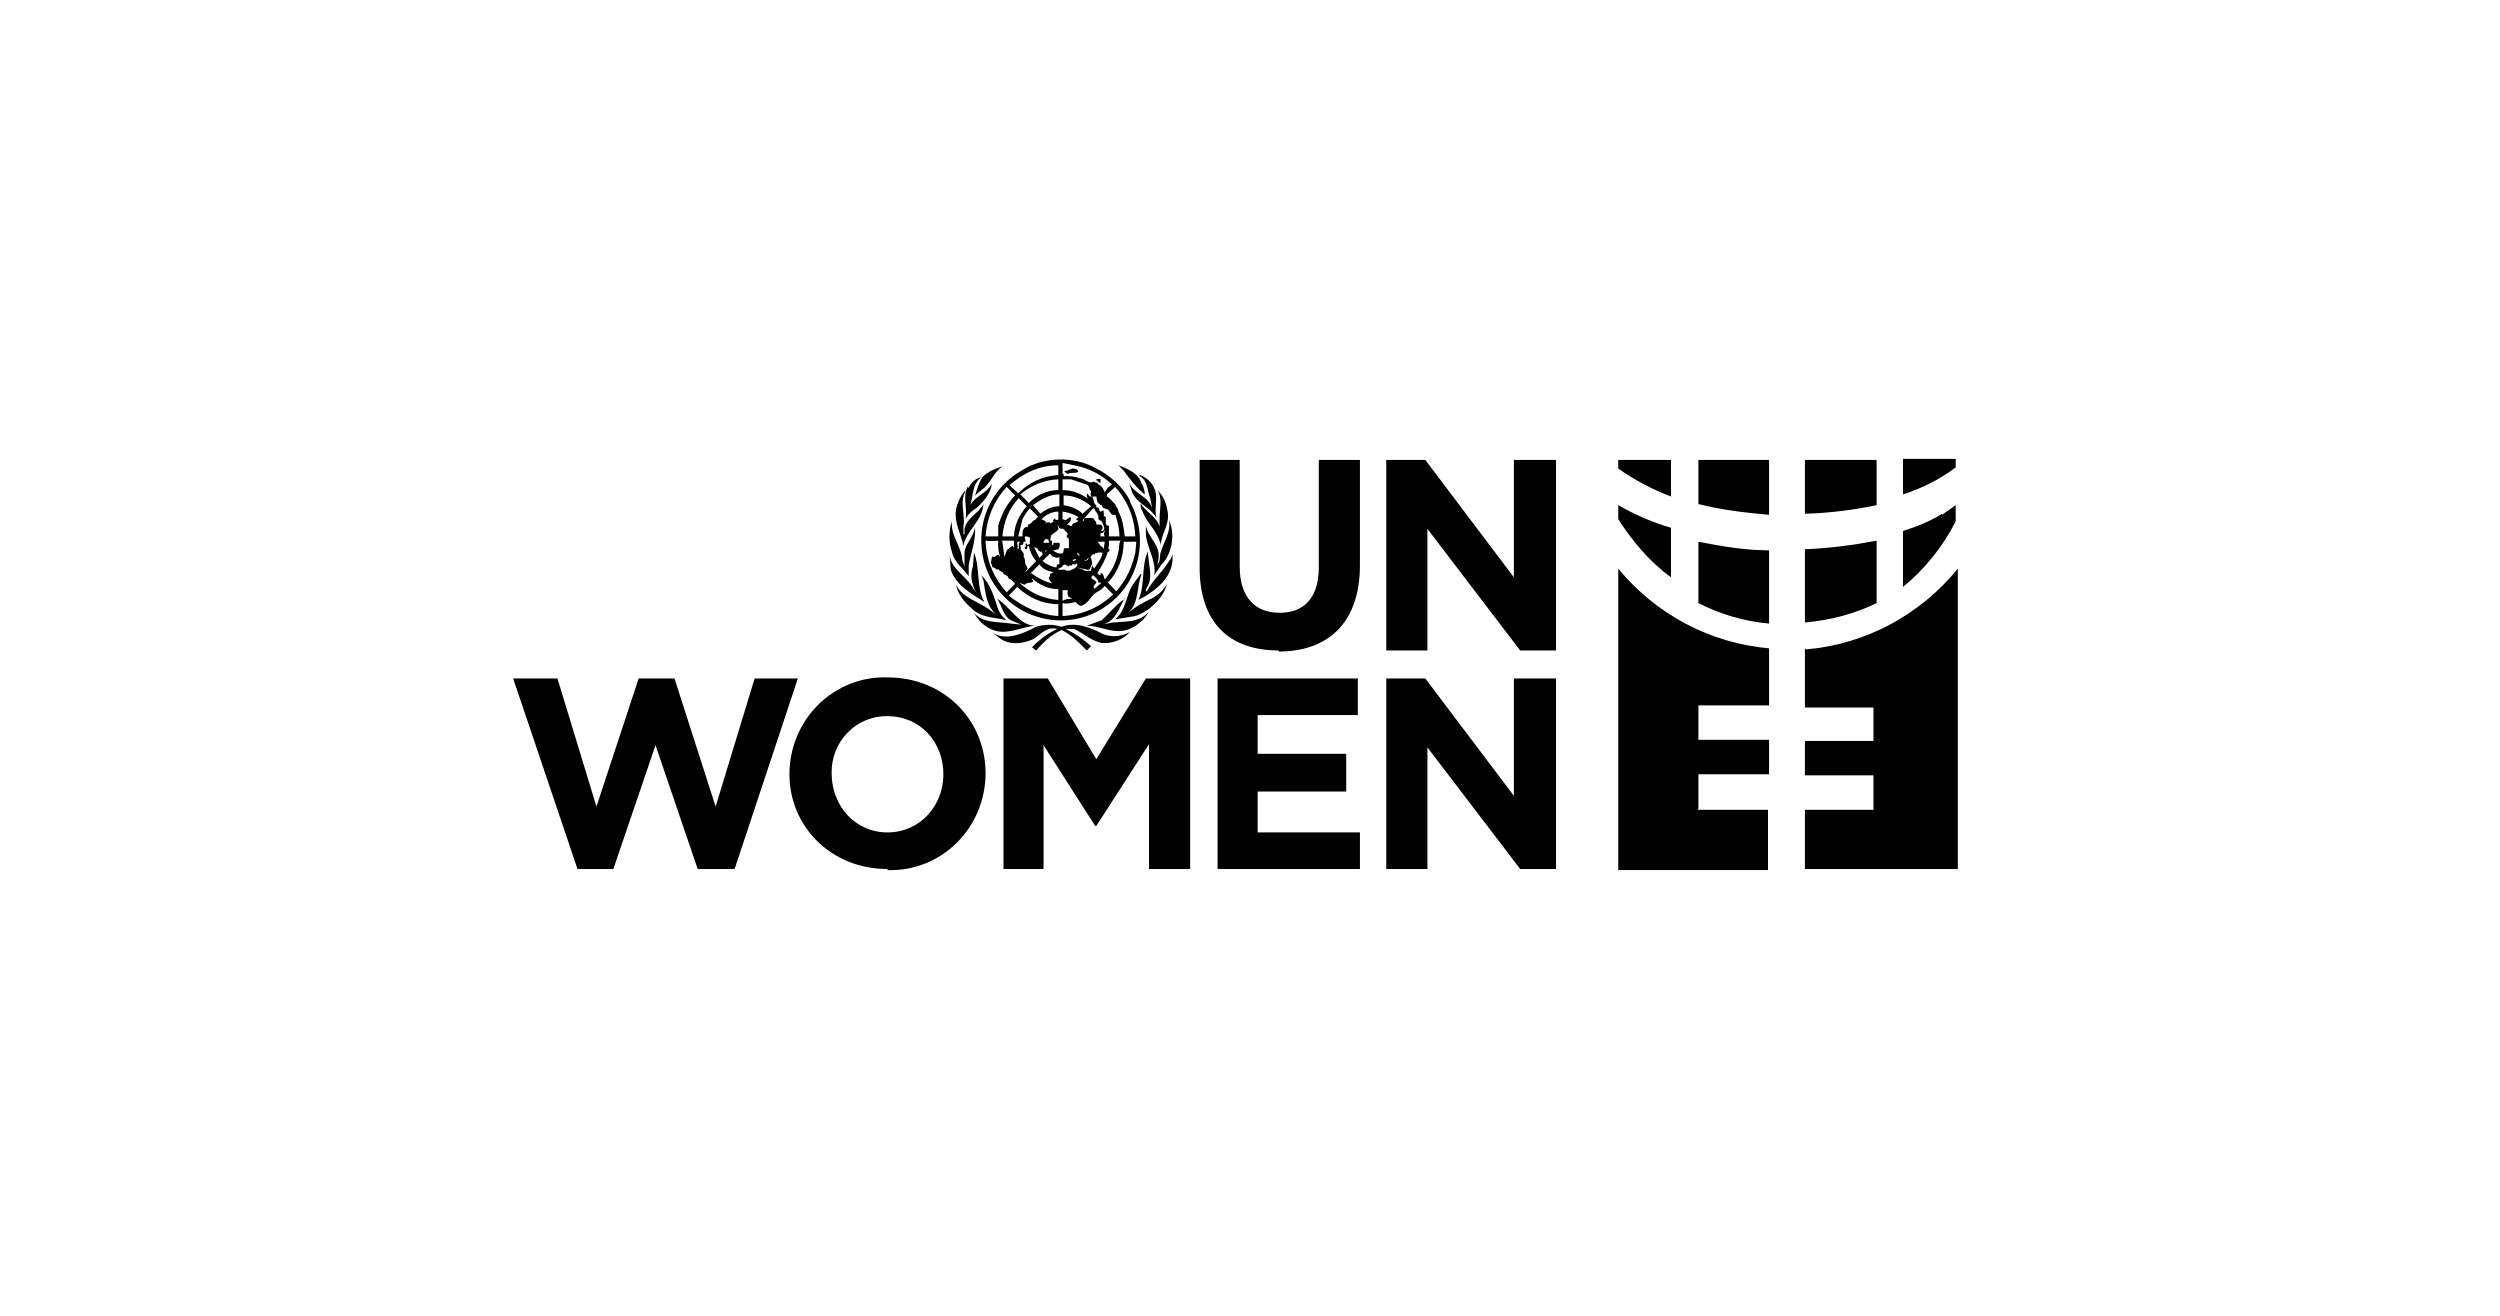 <svg width="190" height="100" viewBox="0 0 190 100" fill="none" xmlns="http://www.w3.org/2000/svg">
<path d="M97.183 49.436C93.416 49.436 91.172 47.309 91.172 43.136V34.955H94.218V43.054C94.218 45.345 95.34 46.573 97.263 46.573C99.106 46.573 100.228 45.427 100.228 43.136V34.955H103.354V42.973C103.354 47.309 100.95 49.518 97.183 49.518M115.535 49.436L108.483 40.191V49.436H105.357V34.955H108.323L115.055 43.873V34.955H118.26V49.436H115.535ZM55.83 66.045H53.025L49.819 56.636L46.614 66.045H43.889L39 51.564H42.366L45.331 61.3L48.537 51.564H51.262L54.387 61.3L57.352 51.564H60.638L55.83 66.045ZM71.698 58.845C71.698 56.391 69.935 54.427 67.45 54.427C66.89 54.416 66.332 54.521 65.812 54.735C65.292 54.949 64.819 55.268 64.423 55.673C64.026 56.078 63.714 56.56 63.504 57.091C63.294 57.622 63.192 58.191 63.203 58.764C63.203 61.218 64.966 63.264 67.45 63.264C69.935 63.264 71.698 61.218 71.698 58.845ZM67.45 66.045C63.123 66.045 59.997 62.773 59.997 58.845C59.997 57.857 60.191 56.879 60.568 55.97C60.946 55.06 61.499 54.237 62.194 53.55C62.889 52.863 63.713 52.325 64.616 51.97C65.519 51.615 66.483 51.449 67.45 51.482C71.778 51.482 74.903 54.755 74.903 58.764C74.904 59.752 74.71 60.73 74.332 61.639C73.955 62.549 73.402 63.372 72.707 64.059C72.011 64.746 71.188 65.284 70.284 65.639C69.381 65.994 68.418 66.16 67.45 66.127V66.045ZM87.326 66.045V56.554L83.318 62.773H83.238L79.311 56.636V66.045H76.266V51.564H79.632L83.318 57.7L87.085 51.564H90.451V66.045H87.326ZM92.535 66.045V51.564H103.194V54.345H95.58V57.291H102.312V60.154H95.58V63.264H103.354V66.045H92.535ZM115.535 66.045L108.483 56.8V66.045H105.357V51.564H108.323L115.055 60.482V51.564H118.26V66.045H115.535ZM83.879 48.209C82.918 47.718 81.796 47.227 80.674 47.636C80.048 47.435 79.376 47.435 78.75 47.636C77.789 48.127 76.426 48.782 75.384 48.045L76.025 48.536C76.747 49.027 77.628 48.945 78.43 48.618C78.991 48.373 79.472 47.554 80.353 47.8C79.632 48.127 78.991 48.618 78.43 49.191L78.75 49.436C79.311 48.782 79.953 48.209 80.674 47.882C81.395 48.209 82.036 48.864 82.597 49.436L82.918 49.109C82.343 48.578 81.695 48.137 80.994 47.8H81.635C82.357 48.127 82.918 48.7 83.719 48.864C84.521 48.945 85.322 48.618 85.883 48.045L85.482 48.209C84.964 48.396 84.398 48.396 83.879 48.209ZM75.785 45.509C76.186 46.082 76.186 46.736 76.827 47.145L77.628 47.473L76.827 47.391C75.785 47.227 74.743 47.391 74.022 46.573C74.343 47.145 74.823 47.636 75.465 47.882C76.587 48.291 77.628 47.636 78.67 47.554C77.468 47.554 76.747 46.082 75.785 45.509ZM85.482 45.509C84.841 45.918 84.28 46.654 83.719 47.145L82.597 47.554C83.399 47.554 84.2 47.964 85.001 47.964C85.963 47.964 86.845 47.309 87.326 46.491C86.604 47.309 85.562 47.227 84.601 47.309L83.719 47.473C84.761 47.309 85.082 46.164 85.482 45.427V45.509ZM80.754 44.855V45.673C80.994 45.509 81.235 45.509 81.475 45.509C81.315 45.345 81.155 45.427 81.155 45.182C81.075 45.182 81.155 45.018 81.155 44.855H80.754ZM77.308 44.609L76.667 45.264C77.789 46.164 79.071 46.736 80.433 46.818V45.918C79.231 45.918 78.189 45.427 77.308 44.609ZM83.96 44.527C83.827 44.694 83.664 44.834 83.479 44.936C82.918 45.182 82.838 45.755 82.277 46C82.036 46.164 81.876 45.836 81.716 45.755C81.395 45.836 81.075 45.918 80.754 45.836V46.818C82.277 46.736 83.559 46.164 84.601 45.182L83.96 44.527ZM78.43 44.036C78.43 44.036 78.59 44.118 78.51 44.2C78.35 44.364 78.109 44.2 77.869 44.445L77.468 44.282C78.258 45.037 79.275 45.498 80.353 45.591H80.433V44.773C79.632 44.773 78.991 44.445 78.43 43.955V44.036ZM74.583 43.709L74.743 44.118C74.903 45.1 74.984 46.164 75.785 46.736L75.064 46.245C74.262 45.673 73.14 45.427 72.66 44.445C72.82 45.264 73.381 45.836 73.942 46.327C74.663 46.982 75.625 46.9 76.506 47.145C76.186 46.9 76.025 46.654 75.865 46.327C75.545 45.345 75.304 44.445 74.583 43.709ZM83.078 43.709C82.677 44.036 83.318 44.036 83.318 44.282C83.318 44.364 82.998 44.527 83.158 44.691V44.773L83.719 44.282H83.479C83.479 44.036 83.238 43.873 83.078 43.709ZM86.684 43.627L86.204 44.282C85.562 45.1 85.643 46.327 84.761 47.064L86.284 46.818C87.326 46.491 88.448 45.427 88.688 44.364C88.448 44.855 88.047 45.182 87.646 45.427C86.925 45.755 86.204 46.164 85.643 46.654C86.604 45.918 86.364 44.609 86.764 43.627H86.684ZM78.991 42.891L78.35 43.545C78.911 43.955 79.552 44.282 80.113 44.364C79.872 44.364 79.792 44.118 79.712 43.955C79.712 43.791 79.872 43.791 79.792 43.627L80.113 43.464H79.953C79.552 43.382 79.231 43.218 78.991 42.891ZM81.876 42.809L81.716 42.891H81.475V42.973H81.235C81.235 43.218 81.155 42.891 80.994 42.973C80.994 42.809 80.834 42.973 80.754 42.973C80.754 42.973 80.754 43.136 80.594 43.136C80.594 43.218 80.433 43.136 80.433 43.3H80.994C80.994 43.464 81.235 43.3 81.315 43.382L81.395 43.3C81.555 43.3 81.796 43.136 81.876 42.973V42.809ZM81.555 42.645C81.555 42.645 81.716 42.645 81.796 42.482C81.635 42.482 81.475 42.564 81.555 42.645ZM79.792 42.073L79.231 42.645C79.552 42.891 79.872 43.054 80.273 43.136L80.353 42.891H80.513V42.318C80.353 42.482 80.193 42.318 80.033 42.318L79.792 42.073ZM83.399 42.073C83.238 41.909 83.238 42.154 83.158 42.154L83.078 42.073L82.838 42.4C82.597 42.318 82.677 42.645 82.437 42.564C82.437 42.727 82.597 42.564 82.597 42.564H82.677C82.677 42.4 82.838 42.318 82.918 42.4L82.998 42.727V42.891C82.838 43.054 82.918 43.3 82.677 43.3L81.876 43.136C82.036 43.218 82.277 43.218 82.437 43.382H82.918L82.998 42.973L83.158 43.218C83.399 42.809 83.719 42.482 83.799 41.991H83.399V42.073ZM74.022 42.073L73.942 43.054C73.701 43.709 73.862 44.445 74.182 45.018L73.942 44.691C73.461 43.791 72.339 43.3 72.179 42.236L72.259 43.3C72.66 44.527 73.942 45.182 74.823 45.755C74.182 44.691 74.503 43.136 74.022 41.991V42.073ZM81.876 42.073C81.796 42.154 82.036 42.154 82.036 42.318V42.154L81.876 41.991V42.073ZM87.245 41.909C86.684 43.054 87.085 44.609 86.444 45.755L86.524 45.591C87.806 44.936 89.329 43.791 89.089 42.073C89.089 42.236 89.008 42.482 88.848 42.645C88.367 43.464 87.566 44.118 87.165 44.936H87.085V44.773C87.726 43.955 87.245 42.891 87.245 41.909ZM79.472 41.827L79.391 41.991L79.552 41.827H79.472ZM78.59 41.582L78.991 42.4L79.231 42.154V42.073L79.151 41.827V41.991L78.911 41.827L78.831 41.664L78.59 41.582ZM76.186 41.173L76.346 42.4V42.318C76.426 42.154 76.426 41.909 76.587 41.745C76.747 41.745 76.747 41.5 76.987 41.5L77.067 41.664V41.091H76.106L76.186 41.173ZM74.903 41.173C74.984 42.645 75.545 43.955 76.506 45.018L77.147 44.364L76.827 44.036C76.667 44.036 76.587 43.873 76.587 43.791L76.266 43.627C76.266 43.627 76.266 43.464 76.106 43.464C76.106 43.382 75.865 43.382 75.865 43.218L75.785 43.3L75.545 43.136C75.304 43.136 75.465 42.891 75.304 42.809L75.384 42.318H75.625L75.705 42.236C75.865 42.073 75.945 42.236 76.025 42.4C75.886 41.979 75.831 41.534 75.865 41.091C75.546 41.124 75.223 41.124 74.903 41.091V41.173ZM77.308 41.173C77.308 41.418 77.388 41.582 77.308 41.827C77.308 41.745 77.548 41.664 77.388 41.5C77.468 41.5 77.388 41.255 77.548 41.173H77.308ZM84.28 41.173V41.5C84.12 41.745 84.44 41.745 84.28 41.909C84.28 41.991 84.28 41.909 84.2 41.909C84.04 42.482 83.719 43.054 83.399 43.545C83.399 43.545 83.479 43.709 83.639 43.709V43.545C83.879 43.545 83.879 43.873 83.96 44.036C84.521 43.382 84.841 42.727 85.001 41.909C85.082 41.664 85.001 41.336 85.162 41.091H84.28V41.173ZM85.402 41.173C85.402 42.4 84.921 43.545 84.2 44.282L84.841 44.936C85.562 44.118 86.043 43.136 86.284 41.991L86.364 41.173H85.482H85.402ZM83.399 41.173L83.559 41.336C83.559 41.5 83.879 41.582 83.879 41.745L83.96 41.173H83.399ZM77.949 40.764C77.789 40.764 77.949 41.009 77.949 41.173H77.789C77.789 41.418 77.709 41.418 77.548 41.418C77.548 41.582 77.628 41.664 77.548 41.745C77.709 41.909 77.869 42.073 77.789 42.318C77.949 42.482 77.869 42.727 77.949 42.891L78.109 43.218L77.949 43.382V43.464L78.75 42.645C78.467 42.321 78.274 41.926 78.189 41.5H78.109L78.029 41.745C77.949 41.745 77.869 41.745 77.869 41.582H77.949V41.255L78.109 41.418L78.269 41.336V40.845L78.029 40.764H77.949ZM80.353 39.945C80.433 40.109 80.513 40.273 80.353 40.273C80.353 40.436 80.113 40.436 80.033 40.6C79.792 40.6 79.872 41.009 79.792 41.173C79.632 41.173 79.712 41.009 79.632 40.927V41.009C79.311 40.845 79.391 41.255 79.231 41.255H79.712L79.792 41.091H79.953V41.336C79.953 41.336 79.953 41.582 79.792 41.5V41.582L79.953 41.418C80.033 41.418 80.113 41.336 80.033 41.255H80.513C80.594 41.418 80.513 41.5 80.513 41.582L80.433 41.745L80.033 41.827C80.193 41.991 80.433 42.073 80.674 42.073C80.914 42.073 80.754 41.745 80.914 41.664H81.235V41.091C81.235 41.009 81.235 40.845 81.075 40.845V40.682C81.235 40.682 81.075 40.518 81.075 40.436C80.914 40.436 80.914 40.109 80.674 40.191C80.594 40.191 80.433 40.109 80.433 39.945H80.353ZM72.339 39.618C72.099 40.355 72.099 41.255 72.339 41.909C72.499 42.727 73.221 43.218 73.621 43.791V42.973C73.782 41.991 74.182 41.091 74.102 40.027C74.022 40.845 73.301 41.336 73.301 42.073V43.054L73.14 42.564C73.06 41.5 72.259 40.764 72.339 39.618ZM88.848 39.536C89.008 40.436 88.448 41.173 88.207 41.991C88.127 42.236 88.207 42.645 87.967 42.891L88.047 42.482C88.207 41.418 87.245 40.845 87.085 39.945V40.6C87.165 41.664 87.886 42.564 87.726 43.709L88.287 42.891C89.089 42.073 89.329 40.6 88.848 39.536ZM80.433 38.882C79.953 38.882 79.472 39.127 79.151 39.455L79.472 39.618V39.7C79.472 39.864 79.472 39.7 79.552 39.7H79.792C79.792 39.864 79.953 39.7 79.953 39.7C79.953 39.7 80.113 39.7 80.033 39.536L80.193 39.373C80.193 39.7 80.433 39.373 80.433 39.536V38.882ZM80.754 38.882V39.455L80.994 39.536L81.315 39.291L81.395 39.373C81.395 39.7 81.155 39.782 80.994 39.945C81.235 39.7 81.315 40.109 81.475 39.945C81.475 39.7 81.876 39.782 81.956 39.536H81.796C81.796 39.373 81.956 39.373 81.956 39.291C81.586 39.074 81.177 38.935 80.754 38.882ZM78.269 38.636C78.05 38.885 77.862 39.159 77.709 39.455L77.388 40.764H77.709V40.518C77.709 40.355 77.789 40.027 78.109 40.027C78.189 40.027 78.109 39.864 78.109 39.864C78.35 39.864 78.43 39.618 78.59 39.536C78.75 39.536 78.75 39.291 78.911 39.291L78.269 38.636ZM83.078 38.636L82.277 39.536L82.357 39.618C82.357 39.618 82.357 39.373 82.517 39.373H83.078L83.318 39.7V39.864H83.559C83.719 39.864 83.719 39.945 83.799 40.027V40.109C83.799 40.273 83.639 40.273 83.719 40.355H83.799C84.04 40.191 83.879 39.945 83.799 39.782C83.799 39.618 83.559 39.536 83.479 39.455V39.291C83.479 39.045 83.238 38.882 83.158 38.636H83.078ZM77.468 37.818C76.667 38.636 76.266 39.7 76.186 40.764H77.067C77.067 39.945 77.468 39.127 78.029 38.473L77.388 37.818H77.468ZM80.834 37.573V38.391C81.395 38.473 81.956 38.718 82.277 39.045L82.918 38.473C82.357 37.982 81.635 37.654 80.834 37.654V37.573ZM80.513 37.573C79.712 37.573 79.071 37.982 78.51 38.391L79.071 39.045C79.472 38.718 79.953 38.473 80.513 38.473V37.573ZM73.301 37.327C72.982 37.732 72.762 38.209 72.66 38.718C72.499 39.782 73.06 40.6 73.221 41.5C73.381 40.355 74.663 39.618 74.743 38.309C74.343 39.045 73.461 39.373 73.301 40.191V40.6H73.221V40.027C73.381 39.127 72.9 38.145 73.381 37.327H73.301ZM87.967 37.245C88.367 37.818 88.127 38.718 88.127 39.455V40.436V40.027C87.886 39.209 87.005 38.882 86.684 38.227C86.684 38.473 86.684 38.636 86.845 38.882C87.165 39.782 88.047 40.436 88.207 41.418C88.287 40.436 89.008 39.782 88.688 38.636C88.608 38.145 88.367 37.654 87.967 37.245ZM76.506 37C75.559 38.026 74.992 39.357 74.903 40.764H75.865V39.945C76.106 39.127 76.506 38.309 77.147 37.654L76.506 37ZM84.761 37L84.12 37.573V37.736C84.44 37.9 84.521 38.145 84.761 38.309C84.761 38.473 85.001 38.636 85.001 38.882C85.322 39.455 85.402 40.109 85.482 40.764H86.284C86.204 39.209 85.643 37.982 84.681 36.918L84.761 37ZM77.548 37.573L78.189 38.227C78.75 37.654 79.552 37.245 80.433 37.245V36.427C79.374 36.474 78.36 36.877 77.548 37.573ZM83.318 36.345V36.509C83.479 36.509 83.479 36.755 83.639 36.673V36.427C83.559 36.345 83.399 36.427 83.318 36.427V36.345ZM80.754 36.345V37.245C81.475 37.245 82.116 37.491 82.677 37.9L82.597 37.736V37.491L82.838 37.736C83.238 37.736 82.998 38.227 83.318 38.391V38.554C83.479 38.554 83.559 38.636 83.559 38.8C83.559 38.964 83.799 38.8 83.879 38.8V39.045C83.96 39.045 83.879 39.127 83.879 39.209L84.04 39.291V39.782C84.2 39.945 84.04 40.109 84.04 40.273C83.879 40.273 83.879 40.6 83.639 40.518V40.764H83.96C83.799 40.518 84.04 40.273 84.12 39.945H84.28V40.764H85.082C85.067 40.203 84.959 39.65 84.761 39.127H84.521L84.2 38.718L83.96 38.636C83.719 38.636 83.799 38.309 83.639 38.391L83.399 38.145L83.318 37.736H83.078C82.998 37.818 82.918 37.736 82.918 37.654C82.838 37.573 82.918 37.491 82.918 37.327C82.757 37.245 82.838 36.918 82.597 36.836L81.395 36.427H80.754V36.345ZM73.541 37C73.14 37.736 73.541 38.636 73.381 39.455C73.541 39.127 73.862 38.8 74.182 38.636C74.743 38.145 75.304 37.491 75.384 36.755C74.984 37.573 73.862 37.736 73.621 38.718C74.022 37.9 73.782 36.836 74.583 36.264C74.182 36.345 73.782 36.673 73.621 37.082L73.541 37ZM86.604 36.182C87.245 36.509 87.165 37.245 87.406 37.818L87.566 38.636C87.245 37.654 86.204 37.573 85.803 36.673L85.963 37.164C86.204 38.227 87.406 38.473 87.886 39.373C87.726 38.718 87.967 37.982 87.806 37.327C87.646 36.755 87.165 36.264 86.604 36.1V36.182ZM81.475 35.609L81.075 35.773C81.075 35.773 80.834 35.773 80.914 35.855L81.155 36.018C81.395 35.855 81.716 36.018 81.956 35.855C81.876 35.609 81.635 35.609 81.475 35.609ZM76.186 35.445C75.625 35.609 75.064 35.855 74.663 36.264C74.343 36.755 74.262 37.245 74.102 37.654L74.583 37.245C75.304 36.755 75.465 35.936 76.186 35.445ZM85.001 35.364L85.402 35.773C85.883 36.427 86.444 37.164 87.005 37.573C87.005 37.327 86.925 37 86.764 36.755C86.524 35.936 85.643 35.609 85.001 35.364ZM76.667 36.836L77.388 37.491C78.189 36.673 79.231 36.182 80.433 36.1V35.364C78.991 35.364 77.789 35.936 76.667 36.918V36.836ZM80.754 35.2V36.018H80.834V36.182C81.235 36.182 81.635 36.182 82.036 36.345C82.437 36.345 82.757 36.836 83.158 36.591C83.238 36.755 83.399 36.591 83.479 36.836C83.639 36.836 83.719 37 83.799 37.082L83.96 37.409C84.12 37.164 84.28 36.918 84.521 36.836C83.721 36.068 82.718 35.556 81.635 35.364L80.834 35.2H80.754ZM85.883 38.145C86.439 39.16 86.697 40.318 86.626 41.478C86.555 42.639 86.158 43.754 85.482 44.691C84.736 45.696 83.707 46.446 82.534 46.84C81.36 47.235 80.096 47.256 78.911 46.9C77.777 46.577 76.764 45.918 75.999 45.005C75.233 44.093 74.751 42.968 74.614 41.775C74.476 40.582 74.69 39.375 75.226 38.306C75.763 37.237 76.599 36.355 77.628 35.773C79.231 34.709 81.635 34.627 83.318 35.609C84.36 36.1 85.402 37.082 85.883 38.064V38.145ZM137.174 39.045C139.006 38.991 140.829 38.772 142.623 38.391V34.955H137.174V39.045ZM147.592 39.045C146.711 39.618 145.669 40.027 144.627 40.355V44.609C146.29 43.25 147.655 41.55 148.634 39.618V38.391L147.592 39.127M142.623 45.918V41.091C140.94 41.418 139.097 41.664 137.174 41.745V47.309C139.097 47.145 140.94 46.654 142.623 45.836M144.627 34.873V37.573C146.064 37.121 147.418 36.43 148.634 35.527V34.873H144.627Z" fill="black"/>
<path d="M134.449 34.955H129.079V38.309C130.682 38.718 132.525 38.964 134.449 39.127V34.873M126.995 37.573V34.955H122.988V35.609C124.233 36.485 125.579 37.199 126.995 37.736M134.449 41.827C132.605 41.827 130.762 41.5 129.079 41.173V45.836C130.682 46.654 132.525 47.227 134.449 47.391V41.827ZM126.995 43.955V40.109C125.553 39.7 124.11 39.045 122.988 38.391V39.455C124.03 41.091 125.393 42.727 126.995 43.873M129.079 61.464V58.845H134.449V56.227H129.079V53.609H134.449V49.273C132.242 49.083 130.094 48.45 128.127 47.411C126.161 46.372 124.414 44.947 122.988 43.218V66.127H134.368V61.545H128.999" fill="black"/>
<path d="M137.174 49.273V53.773H142.383V56.309H137.174V58.927H142.383V61.545H137.174V66.045H148.794V43.218C147.366 44.972 145.61 46.417 143.629 47.471C141.647 48.525 139.48 49.165 137.254 49.355" fill="black"/>
</svg>
